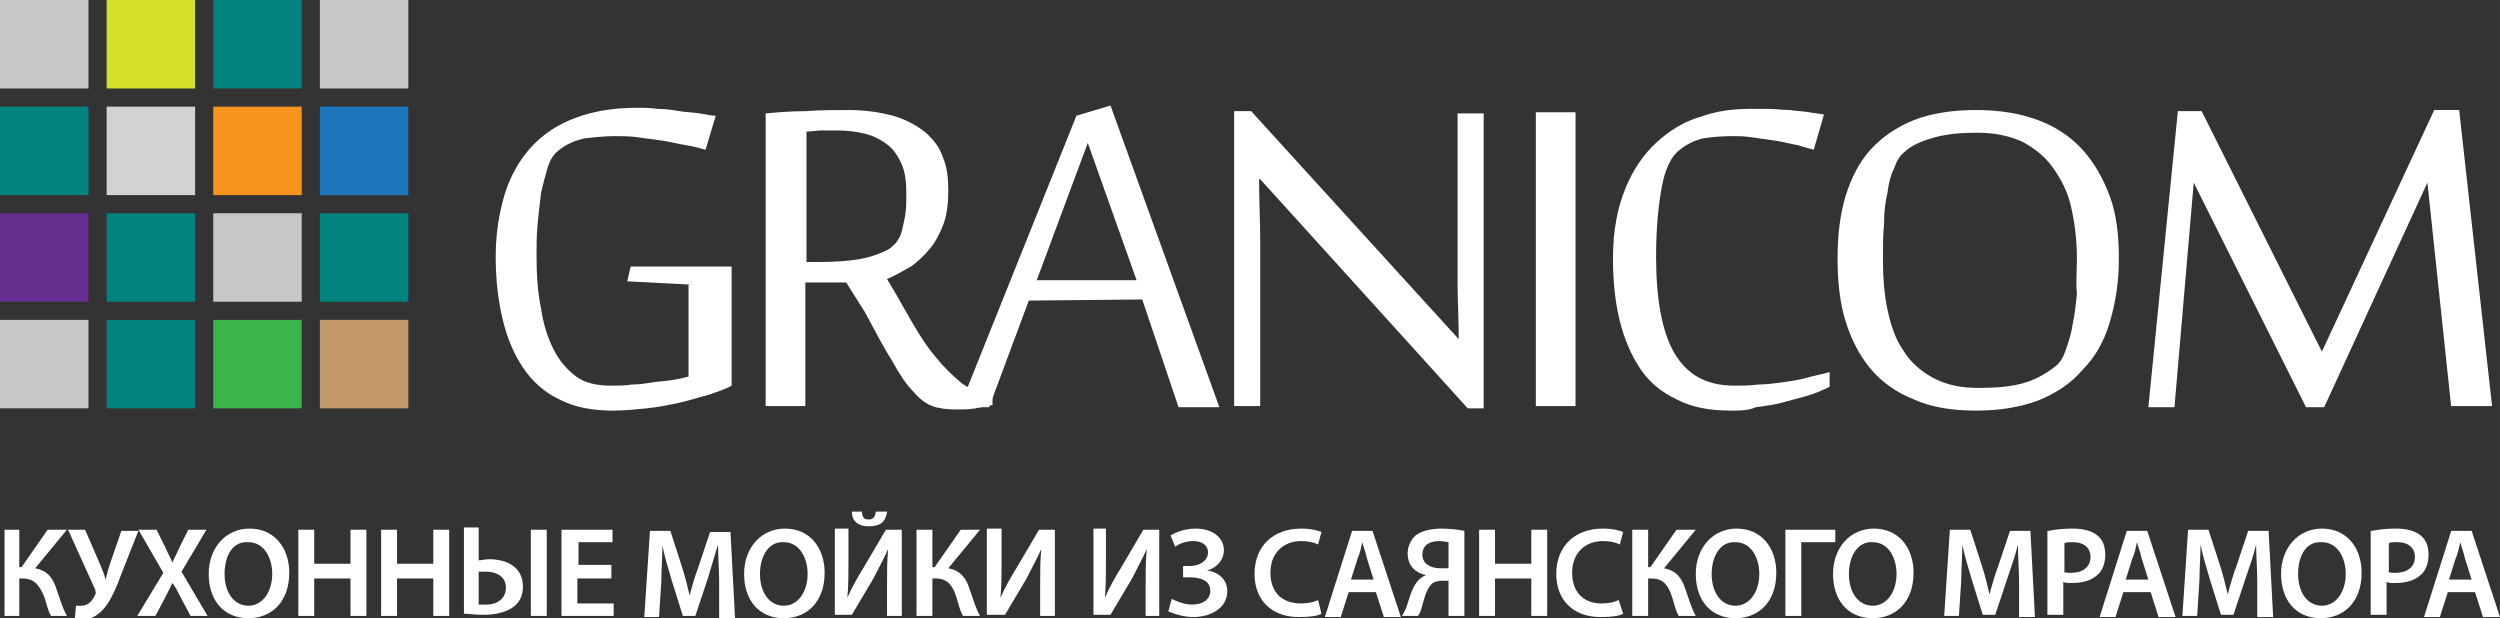<?xml version="1.0" encoding="UTF-8"?> <!-- Generator: Adobe Illustrator 18.0.0, SVG Export Plug-In . SVG Version: 6.00 Build 0) --> <svg xmlns="http://www.w3.org/2000/svg" xmlns:xlink="http://www.w3.org/1999/xlink" id="Layer_1" x="0px" y="0px" viewBox="0 0 220.4 54.5" xml:space="preserve"><rect x="0" y="0" width="220.4" height="54.5" fill="#333333" stroke="none"/> <g id="mainLogo"> <path fill="#FFFFFF" d="M61.1,25.1l-5.8-0.3l0.3-1.3h8.9V34c-0.5,0.3-1.2,0.5-2,0.8c-0.8,0.2-1.7,0.5-2.6,0.7 c-0.9,0.2-1.9,0.4-2.9,0.5c-1,0.1-2,0.2-2.9,0.2c-1.9,0-3.5-0.3-4.8-1c-1.3-0.6-2.4-1.6-3.2-2.8c-0.8-1.2-1.4-2.6-1.8-4.3 c-0.4-1.7-0.6-3.5-0.6-5.5c0-2,0.3-3.8,0.8-5.5c0.5-1.6,1.3-3,2.3-4.1c1-1.1,2.3-2,3.9-2.6c1.6-0.6,3.4-0.9,5.5-0.9 c0.5,0,1.1,0,1.8,0.1c0.7,0,1.3,0.1,1.9,0.2c0.6,0.1,1.2,0.1,1.8,0.2c0.6,0.1,1,0.2,1.4,0.2l-0.9,3c-0.4-0.1-1-0.3-1.7-0.4 c-0.7-0.1-1.4-0.3-2.1-0.4c-0.7-0.1-1.5-0.2-2.2-0.3c-0.7-0.1-1.4-0.1-2-0.1c-0.9,0-1.8,0.1-2.7,0.2c-0.8,0.2-1.6,0.5-2.3,1.1 c-0.4,0.3-0.7,0.8-0.9,1.4c-0.2,0.7-0.4,1.4-0.6,2.3c-0.1,0.8-0.2,1.7-0.3,2.7c-0.1,1-0.1,1.9-0.1,2.8c0,1.7,0.1,3.3,0.4,4.7 c0.2,1.4,0.6,2.6,1.1,3.6c0.5,1,1.2,1.8,2,2.4c0.8,0.6,1.9,0.8,3.1,0.8c0.6,0,1.2,0,1.8-0.1c0.6,0,1.3-0.1,1.9-0.2 c0.6-0.1,1.2-0.1,1.7-0.2c0.6-0.1,1-0.2,1.4-0.3V25.1z"></path> <path fill="#FFFFFF" d="M74.6,24.9H71v10.9h-3.5V10c1.1-0.1,2.2-0.2,3.5-0.2c1.3-0.1,2.5-0.1,3.8-0.1c1.5,0,2.8,0.2,3.9,0.5 c1.1,0.3,2,0.8,2.8,1.4c0.7,0.6,1.3,1.3,1.6,2.2c0.4,0.9,0.5,1.9,0.5,3c0,1.1-0.1,2-0.4,2.9c-0.3,0.8-0.7,1.6-1.2,2.2 c-0.5,0.6-1.1,1.2-1.7,1.6c-0.7,0.4-1.4,0.8-2.1,1.1c0.8,1.3,1.5,2.6,2.2,3.8c0.7,1.2,1.4,2.3,2.2,3.2c0.7,0.9,1.5,1.6,2.2,2.2 c0.7,0.5,1.5,0.8,2.4,0.8h0.3v1.1C87,35.8,86.5,35.9,86,36c-0.6,0.1-1.2,0.1-1.7,0.1c-0.8,0-1.6-0.1-2.1-0.3 c-0.6-0.2-1.2-0.7-1.7-1.3c-0.6-0.6-1.2-1.5-1.8-2.6c-0.7-1.1-1.5-2.6-2.4-4.3L74.6,24.9z M72.1,23.1c1.6,0,2.9-0.1,3.9-0.3 c1-0.2,1.7-0.5,2.3-0.8c0.2-0.1,0.5-0.4,0.7-0.6c0.2-0.3,0.4-0.6,0.5-1c0.1-0.4,0.2-0.9,0.3-1.4c0.1-0.6,0.1-1.2,0.1-2 c0-1-0.1-1.8-0.4-2.5c-0.3-0.7-0.7-1.3-1.2-1.7c-0.5-0.4-1.2-0.8-2-1c-0.8-0.2-1.6-0.3-2.6-0.3c-0.5,0-0.9,0-1.3,0 c-0.4,0-0.8,0.1-1.3,0.1v11.5H72.1z"></path> <path fill="#FFFFFF" d="M103.9,35.9l-3.2-9.5l-10,0.1l-3.5,9.4h-2.6l10.3-25.7l3-0.9l9.6,26.6H103.9z M100.2,24.7l-4.3-12.1 l-4.5,12.1H100.2z"></path> <path fill="#FFFFFF" d="M129.4,36l-18.3-20.2H111c0,1.9,0.1,3.7,0.1,5.2c0,0.7,0,1.3,0,2c0,0.7,0,1.3,0,1.8c0,0.6,0,1,0,1.5 c0,0.4,0,0.7,0,0.8v8.7h-2.3V9.8h1.5l18.3,20.1h0c0-1.8-0.1-3.4-0.1-4.9c0-0.6,0-1.3,0-1.9c0-0.7,0-1.3,0-1.9c0-0.6,0-1.1,0-1.6 c0-0.5,0-0.8,0-1.1V10h2.3v26H129.4z"></path> <path fill="#FFFFFF" d="M135.4,35.9V9.9h3.5v25.9H135.4z"></path> <path fill="#FFFFFF" d="M152.6,36.2c-1.9,0-3.5-0.3-4.8-1c-1.3-0.6-2.4-1.5-3.2-2.7c-0.8-1.2-1.4-2.6-1.8-4.2 c-0.4-1.6-0.6-3.5-0.6-5.5c0-2.5,0.4-4.5,1.1-6.2c0.7-1.7,1.6-3,2.8-4.1c1.1-1,2.4-1.8,3.8-2.2c1.4-0.5,2.8-0.7,4.3-0.7 c0.5,0,1.1,0,1.7,0c0.6,0,1.3,0.1,1.9,0.1c0.6,0.1,1.2,0.1,1.7,0.2c0.5,0.1,0.9,0.1,1.3,0.2l-0.9,3.1c-0.3-0.1-0.8-0.2-1.4-0.4 c-0.6-0.1-1.3-0.3-2-0.4c-0.7-0.1-1.4-0.2-2.1-0.3c-0.7-0.1-1.2-0.1-1.7-0.1c-1,0-1.9,0.1-2.6,0.2c-0.7,0.2-1.4,0.5-2,1 c-0.8,0.6-1.3,1.7-1.6,3.3c-0.3,1.6-0.5,3.7-0.5,6.1c0,3.7,0.5,6.6,1.6,8.5c1.1,1.9,2.8,2.9,5.3,2.9c0.7,0,1.4,0,2.1-0.1 c0.7,0,1.4-0.1,2.2-0.2c0.7-0.1,1.4-0.2,2.1-0.4c0.7-0.2,1.3-0.3,2-0.5v1.3c-0.6,0.3-1.3,0.6-2,0.8c-0.7,0.2-1.5,0.4-2.2,0.6 c-0.8,0.2-1.5,0.3-2.3,0.4C154.1,36.2,153.4,36.2,152.6,36.2z"></path> <path fill="#FFFFFF" d="M186.8,22.8c0,2.1-0.3,3.9-0.8,5.6c-0.5,1.7-1.3,3.1-2.4,4.2c-1,1.2-2.4,2.1-3.9,2.7 c-1.6,0.6-3.4,0.9-5.5,0.9c-2.1,0-4-0.3-5.5-1c-1.5-0.6-2.8-1.5-3.8-2.7c-1-1.2-1.7-2.6-2.2-4.2c-0.5-1.6-0.7-3.5-0.7-5.5 c0-2,0.2-3.8,0.7-5.5c0.5-1.6,1.2-3,2.2-4.1c1-1.1,2.3-2,3.8-2.6c1.5-0.6,3.4-0.9,5.5-0.9c2.1,0,3.9,0.3,5.5,0.9 c1.6,0.6,2.9,1.5,3.9,2.6c1,1.1,1.8,2.5,2.4,4.1C186.6,18.9,186.8,20.8,186.8,22.8z M183.1,22.8c0-1.7-0.2-3.2-0.5-4.5 c-0.3-1.4-0.9-2.5-1.6-3.5c-0.7-1-1.6-1.7-2.7-2.3c-1.1-0.5-2.4-0.8-4-0.8c-1.3,0-2.6,0.1-3.7,0.4c-1.1,0.3-2.1,0.7-2.7,1.3 c-0.4,0.3-0.7,0.8-0.9,1.4c-0.3,0.6-0.5,1.3-0.6,2.2c-0.2,0.8-0.3,1.7-0.3,2.7c-0.1,1-0.1,2-0.1,3.1c0,1.6,0.1,3.1,0.4,4.5 c0.3,1.4,0.7,2.6,1.4,3.6c0.6,1,1.5,1.8,2.6,2.4c1.1,0.6,2.4,0.9,4,0.9c1.5,0,2.8-0.1,3.9-0.4c1.1-0.3,2-0.8,2.9-1.5 c0.4-0.3,0.7-0.8,0.9-1.4c0.2-0.6,0.5-1.4,0.6-2.2c0.2-0.9,0.3-1.8,0.4-2.8C183,24.8,183.1,23.8,183.1,22.8z"></path> <path fill="#FFFFFF" d="M216.1,35.9L214,16.1l-9.1,19.8h-1.6l-9.9-19.8l-1.7,19.8h-2.3L192,9.8h2.1L204.7,31l9.9-21.3h2.2l2.9,26.1 H216.1z"></path> </g> <g id="logoSubTitle"> <path fill="#FFFFFF" d="M1.7,46.7V50h0.2l2.3-3.3h1.7l-2.8,3.4c1.1,0.2,1.6,0.9,1.9,1.9c0.3,0.8,0.5,1.6,0.9,2.3H4.5 c-0.3-0.5-0.4-1.1-0.6-1.7C3.5,51.7,3.1,51,2,51H1.7v3.3H0.4v-7.6H1.7z"></path> <path fill="#FFFFFF" d="M7.5,46.7l1.3,3c0.2,0.5,0.4,0.9,0.5,1.4h0c0.1-0.3,0.2-0.8,0.4-1.4l1-2.9h1.5l-1.5,3.8 c-0.4,1.1-0.9,2.3-1.5,3c-0.5,0.6-1.1,1-1.9,1c-0.3,0-0.5,0-0.7-0.1l0.1-1.1c0.1,0,0.3,0,0.5,0c0.6,0,1-0.5,1.2-1 c0.1-0.1,0-0.2,0-0.4L6,46.7H7.5z"></path> <path fill="#FFFFFF" d="M16.8,54.3L16,52.8c-0.3-0.6-0.5-1-0.8-1.4h0c-0.2,0.4-0.4,0.8-0.7,1.4l-0.8,1.5h-1.6l2.3-3.8l-2.2-3.8h1.6 l0.8,1.6c0.2,0.5,0.4,0.8,0.6,1.3h0c0.2-0.5,0.4-0.8,0.6-1.3l0.8-1.6h1.6l-2.2,3.7l2.3,3.9H16.8z"></path> <path fill="#FFFFFF" d="M25.5,50.5c0,2.5-1.5,4-3.6,4c-2.2,0-3.5-1.6-3.5-3.9c0-2.3,1.5-4,3.6-4C24.2,46.6,25.5,48.3,25.5,50.5z M19.8,50.6c0,1.6,0.8,2.8,2.1,2.8c1.3,0,2.1-1.3,2.1-2.8c0-1.4-0.7-2.8-2.1-2.8C20.5,47.7,19.8,49,19.8,50.6z"></path> <path fill="#FFFFFF" d="M27.7,46.7v3h3.2v-3h1.4v7.6h-1.4V51h-3.2v3.3h-1.4v-7.6H27.7z"></path> <path fill="#FFFFFF" d="M35,46.7v3h3.2v-3h1.4v7.6h-1.4V51H35v3.3h-1.4v-7.6H35z"></path> <path fill="#FFFFFF" d="M42.2,46.7v2.7c0.2,0,0.6-0.1,0.9-0.1c1.6,0,3,0.7,3,2.4c0,0.7-0.2,1.2-0.6,1.6c-0.7,0.7-1.9,0.9-2.9,0.9 c-0.8,0-1.3-0.1-1.7-0.1v-7.6H42.2z M42.2,53.3c0.2,0,0.4,0,0.7,0c0.9,0,1.7-0.5,1.7-1.5c0-1-0.9-1.4-1.7-1.4c-0.3,0-0.5,0-0.7,0 V53.3z M48.2,46.7v7.6h-1.4v-7.6H48.2z"></path> <path fill="#FFFFFF" d="M53.8,51h-2.9v2.2h3.2v1.1h-4.6v-7.6H54v1.1h-3v2h2.9V51z"></path> <path fill="#FFFFFF" d="M63.4,51.2c0-1-0.1-2.2-0.1-3.2h0C63,49,62.7,50,62.4,51l-1.1,3.3h-1.1l-1-3.2c-0.3-1-0.6-2-0.8-3h0 c0,1-0.1,2.2-0.1,3.2l-0.2,3.1h-1.3l0.5-7.6h1.8l1,3.1c0.3,0.9,0.5,1.8,0.7,2.6h0c0.2-0.8,0.5-1.8,0.8-2.6l1-3h1.8l0.4,7.6h-1.4 L63.4,51.2z"></path> <path fill="#FFFFFF" d="M72.7,50.5c0,2.5-1.5,4-3.6,4c-2.2,0-3.5-1.6-3.5-3.9c0-2.3,1.5-4,3.6-4C71.4,46.6,72.7,48.3,72.7,50.5z M67,50.6c0,1.6,0.8,2.8,2.1,2.8c1.3,0,2.1-1.3,2.1-2.8c0-1.4-0.7-2.8-2.1-2.8C67.8,47.7,67,49,67,50.6z"></path> <path fill="#FFFFFF" d="M74.8,46.7v2.7c0,1.2,0,2.3-0.1,3.3l0,0c0.4-0.9,0.9-1.8,1.4-2.6l2-3.4h1.4v7.6h-1.3v-2.7 c0-1.2,0-2.2,0.1-3.2h0c-0.4,0.9-0.9,1.8-1.3,2.6l-1.9,3.2h-1.5v-7.6H74.8z M76,45.1c0,0.4,0.1,0.7,0.6,0.7c0.4,0,0.6-0.3,0.6-0.7 h1c-0.1,0.9-0.6,1.3-1.6,1.3c-1,0-1.5-0.5-1.5-1.3H76z"></path> <path fill="#FFFFFF" d="M82.2,46.7V50h0.2l2.3-3.3h1.7l-2.8,3.4c1.1,0.2,1.6,0.9,1.9,1.9c0.3,0.8,0.5,1.6,0.9,2.3h-1.5 c-0.3-0.5-0.4-1.1-0.6-1.7C84,51.7,83.6,51,82.5,51h-0.3v3.3h-1.4v-7.6H82.2z"></path> <path fill="#FFFFFF" d="M88.3,46.7v2.7c0,1.2,0,2.3-0.1,3.3l0,0c0.4-0.9,0.9-1.8,1.4-2.6l2-3.4H93v7.6h-1.3v-2.7 c0-1.2,0-2.2,0.1-3.2h0c-0.4,0.9-0.9,1.8-1.3,2.6l-1.9,3.2H87v-7.6H88.3z"></path> <path fill="#FFFFFF" d="M97.5,46.7v2.7c0,1.2,0,2.3-0.1,3.3l0,0c0.4-0.9,0.9-1.8,1.4-2.6l2-3.4h1.4v7.6H101v-2.7 c0-1.2,0-2.2,0.1-3.2h0c-0.4,0.9-0.9,1.8-1.3,2.6l-1.9,3.2h-1.5v-7.6H97.5z"></path> <path fill="#FFFFFF" d="M103.2,47.2c0.5-0.3,1.3-0.6,2.2-0.6c1.5,0,2.5,0.8,2.5,1.9c0,0.9-0.7,1.6-1.5,1.8v0c1,0.1,1.8,0.8,1.8,1.8 c0,1.6-1.6,2.3-3,2.3c-0.7,0-1.5-0.2-2.2-0.5l0.3-1.1c0.4,0.2,1.1,0.5,1.8,0.5c1,0,1.6-0.5,1.6-1.2c0-1-1-1.2-1.8-1.2h-0.6v-1h0.6 c0.9,0,1.6-0.5,1.6-1.2c0-0.6-0.5-1-1.3-1c-0.6,0-1.2,0.2-1.6,0.5L103.2,47.2z"></path> <path fill="#FFFFFF" d="M116.5,54.1c-0.3,0.2-1,0.3-2,0.3c-2.4,0-3.9-1.5-3.9-3.8c0-2.5,1.7-4,4.1-4c0.9,0,1.6,0.2,1.8,0.3 l-0.3,1.1c-0.4-0.2-0.9-0.3-1.5-0.3c-1.5,0-2.7,1-2.7,2.8c0,1.7,1,2.7,2.7,2.7c0.6,0,1.1-0.1,1.5-0.3L116.5,54.1z"></path> <path fill="#FFFFFF" d="M118.9,52.2l-0.7,2.2h-1.4l2.4-7.6h1.8l2.5,7.6H122l-0.7-2.2H118.9z M121.1,51.1l-0.6-1.9 c-0.1-0.5-0.3-1-0.4-1.4h0c-0.1,0.4-0.2,1-0.4,1.4l-0.6,1.9H121.1z"></path> <path fill="#FFFFFF" d="M123.6,54.3c0.1-0.2,0.3-0.5,0.4-0.8c0.3-0.9,0.5-1.8,1.1-2.4c0.2-0.2,0.4-0.3,0.6-0.4v0 c-0.9-0.2-1.6-0.8-1.6-1.9c0-0.7,0.3-1.2,0.7-1.6c0.5-0.4,1.4-0.6,2.3-0.6c0.7,0,1.5,0.1,2,0.2v7.5h-1.4v-3.1h-0.6 c-0.4,0-0.7,0.1-0.9,0.3c-0.5,0.5-0.7,1.5-0.9,2.2c-0.1,0.2-0.1,0.4-0.3,0.6H123.6z M127.7,47.8c-0.1,0-0.4-0.1-0.8-0.1 c-0.8,0-1.5,0.3-1.5,1.2c0,0.8,0.7,1.2,1.6,1.2c0.3,0,0.5,0,0.7,0V47.8z"></path> <path fill="#FFFFFF" d="M131.8,46.7v3h3.2v-3h1.4v7.6H135V51h-3.2v3.3h-1.4v-7.6H131.8z"></path> <path fill="#FFFFFF" d="M143.1,54.1c-0.3,0.2-1,0.3-2,0.3c-2.4,0-3.9-1.5-3.9-3.8c0-2.5,1.7-4,4.1-4c0.9,0,1.6,0.2,1.8,0.3 l-0.3,1.1c-0.4-0.2-0.9-0.3-1.5-0.3c-1.5,0-2.7,1-2.7,2.8c0,1.7,1,2.7,2.6,2.7c0.6,0,1.1-0.1,1.5-0.3L143.1,54.1z"></path> <path fill="#FFFFFF" d="M145.3,46.7V50h0.2l2.3-3.3h1.7l-2.8,3.4c1.1,0.2,1.6,0.9,1.9,1.9c0.3,0.8,0.5,1.6,0.9,2.3H148 c-0.3-0.5-0.4-1.1-0.6-1.7c-0.3-0.9-0.7-1.6-1.8-1.6h-0.3v3.3h-1.4v-7.6H145.3z"></path> <path fill="#FFFFFF" d="M156.6,50.5c0,2.5-1.5,4-3.6,4c-2.2,0-3.5-1.6-3.5-3.9c0-2.3,1.5-4,3.6-4C155.3,46.6,156.6,48.3,156.6,50.5 z M150.9,50.6c0,1.6,0.8,2.8,2.1,2.8c1.3,0,2.1-1.3,2.1-2.8c0-1.4-0.7-2.8-2.1-2.8C151.7,47.7,150.9,49,150.9,50.6z"></path> <path fill="#FFFFFF" d="M161.8,46.7v1.1h-3v6.5h-1.4v-7.6H161.8z"></path> <path fill="#FFFFFF" d="M168.7,50.5c0,2.5-1.5,4-3.6,4c-2.2,0-3.5-1.6-3.5-3.9c0-2.3,1.5-4,3.6-4C167.4,46.6,168.7,48.3,168.7,50.5 z M163,50.6c0,1.6,0.8,2.8,2.1,2.8c1.3,0,2.1-1.3,2.1-2.8c0-1.4-0.7-2.8-2.1-2.8C163.8,47.7,163,49,163,50.6z"></path> <path fill="#FFFFFF" d="M178,51.2c0-1-0.1-2.2-0.1-3.2h0c-0.2,0.9-0.6,2-0.9,2.9l-1.1,3.3h-1.1l-1-3.2c-0.3-1-0.6-2-0.8-3h0 c0,1-0.1,2.2-0.1,3.2l-0.2,3.1h-1.3l0.5-7.6h1.8l1,3.1c0.3,0.9,0.5,1.8,0.7,2.6h0c0.2-0.8,0.5-1.8,0.8-2.6l1-3h1.8l0.4,7.6h-1.4 L178,51.2z"></path> <path fill="#FFFFFF" d="M180.6,46.8c0.5-0.1,1.2-0.2,2.1-0.2c1,0,1.7,0.2,2.2,0.6c0.5,0.4,0.7,1,0.7,1.7c0,0.7-0.2,1.3-0.6,1.7 c-0.6,0.6-1.4,0.8-2.4,0.8c-0.3,0-0.5,0-0.7-0.1v2.9h-1.4V46.8z M181.9,50.4c0.2,0.1,0.4,0.1,0.7,0.1c1,0,1.7-0.5,1.7-1.4 c0-0.8-0.6-1.3-1.5-1.3c-0.4,0-0.7,0-0.8,0.1V50.4z"></path> <path fill="#FFFFFF" d="M187.2,52.2l-0.7,2.2h-1.4l2.4-7.6h1.8l2.5,7.6h-1.5l-0.7-2.2H187.2z M189.4,51.1l-0.6-1.9 c-0.1-0.5-0.3-1-0.4-1.4h0c-0.1,0.4-0.2,1-0.4,1.4l-0.6,1.9H189.4z"></path> <path fill="#FFFFFF" d="M199,51.2c0-1-0.1-2.2-0.1-3.2h0c-0.2,0.9-0.6,2-0.9,2.9l-1.1,3.3h-1.1l-1-3.2c-0.3-1-0.6-2-0.8-3h0 c0,1-0.1,2.2-0.1,3.2l-0.2,3.1h-1.3l0.5-7.6h1.8l1,3.1c0.3,0.9,0.5,1.8,0.7,2.6h0c0.2-0.8,0.5-1.8,0.8-2.6l1-3h1.8l0.4,7.6h-1.4 L199,51.2z"></path> <path fill="#FFFFFF" d="M208.2,50.5c0,2.5-1.5,4-3.6,4c-2.2,0-3.5-1.6-3.5-3.9c0-2.3,1.5-4,3.6-4C206.9,46.6,208.2,48.3,208.2,50.5 z M202.6,50.6c0,1.6,0.8,2.8,2.1,2.8c1.3,0,2.1-1.3,2.1-2.8c0-1.4-0.7-2.8-2.1-2.8C203.3,47.7,202.6,49,202.6,50.6z"></path> <path fill="#FFFFFF" d="M209.1,46.8c0.5-0.1,1.2-0.2,2.1-0.2c1,0,1.7,0.2,2.2,0.6c0.5,0.4,0.7,1,0.7,1.7c0,0.7-0.2,1.3-0.6,1.7 c-0.6,0.6-1.4,0.8-2.4,0.8c-0.3,0-0.5,0-0.7-0.1v2.9h-1.4V46.8z M210.5,50.4c0.2,0.1,0.4,0.1,0.7,0.1c1,0,1.7-0.5,1.7-1.4 c0-0.8-0.6-1.3-1.5-1.3c-0.4,0-0.7,0-0.8,0.1V50.4z"></path> <path fill="#FFFFFF" d="M215.8,52.2l-0.7,2.2h-1.4l2.4-7.6h1.8l2.5,7.6h-1.5l-0.7-2.2H215.8z M217.9,51.1l-0.6-1.9 c-0.1-0.5-0.3-1-0.4-1.4h0c-0.1,0.4-0.2,1-0.4,1.4l-0.6,1.9H217.9z"></path> </g> <g> <rect x="0" y="0" fill="#C6C7C8" width="7.8" height="7.8"></rect> <rect x="0" y="9.4" fill="#00837E" width="7.8" height="7.8"></rect> <rect x="0" y="18.8" fill="#662F8F" width="7.8" height="7.8"></rect> <rect x="0" y="28.2" fill="#C6C7C8" width="7.8" height="7.8"></rect> <rect x="9.4" y="0" fill="#D6DF27" width="7.8" height="7.8"></rect> <rect x="9.4" y="9.4" fill="#D1D2D3" width="7.8" height="7.8"></rect> <rect x="9.4" y="18.8" fill="#00837E" width="7.8" height="7.8"></rect> <rect x="9.4" y="28.2" fill="#00837E" width="7.8" height="7.8"></rect> <rect x="18.8" y="0" fill="#00837E" width="7.8" height="7.8"></rect> <rect x="18.8" y="9.4" fill="#F79420" width="7.8" height="7.8"></rect> <rect x="18.8" y="18.8" fill="#C6C7C8" width="7.8" height="7.8"></rect> <rect x="18.8" y="28.2" fill="#3BB44A" width="7.8" height="7.8"></rect> <rect x="28.2" y="0" fill="#C6C7C8" width="7.8" height="7.8"></rect> <rect x="28.2" y="9.4" fill="#1E75BB" width="7.8" height="7.8"></rect> <rect x="28.2" y="18.8" fill="#00837E" width="7.8" height="7.8"></rect> <rect x="28.2" y="28.2" fill="#C2986B" width="7.8" height="7.8"></rect> </g> </svg> 